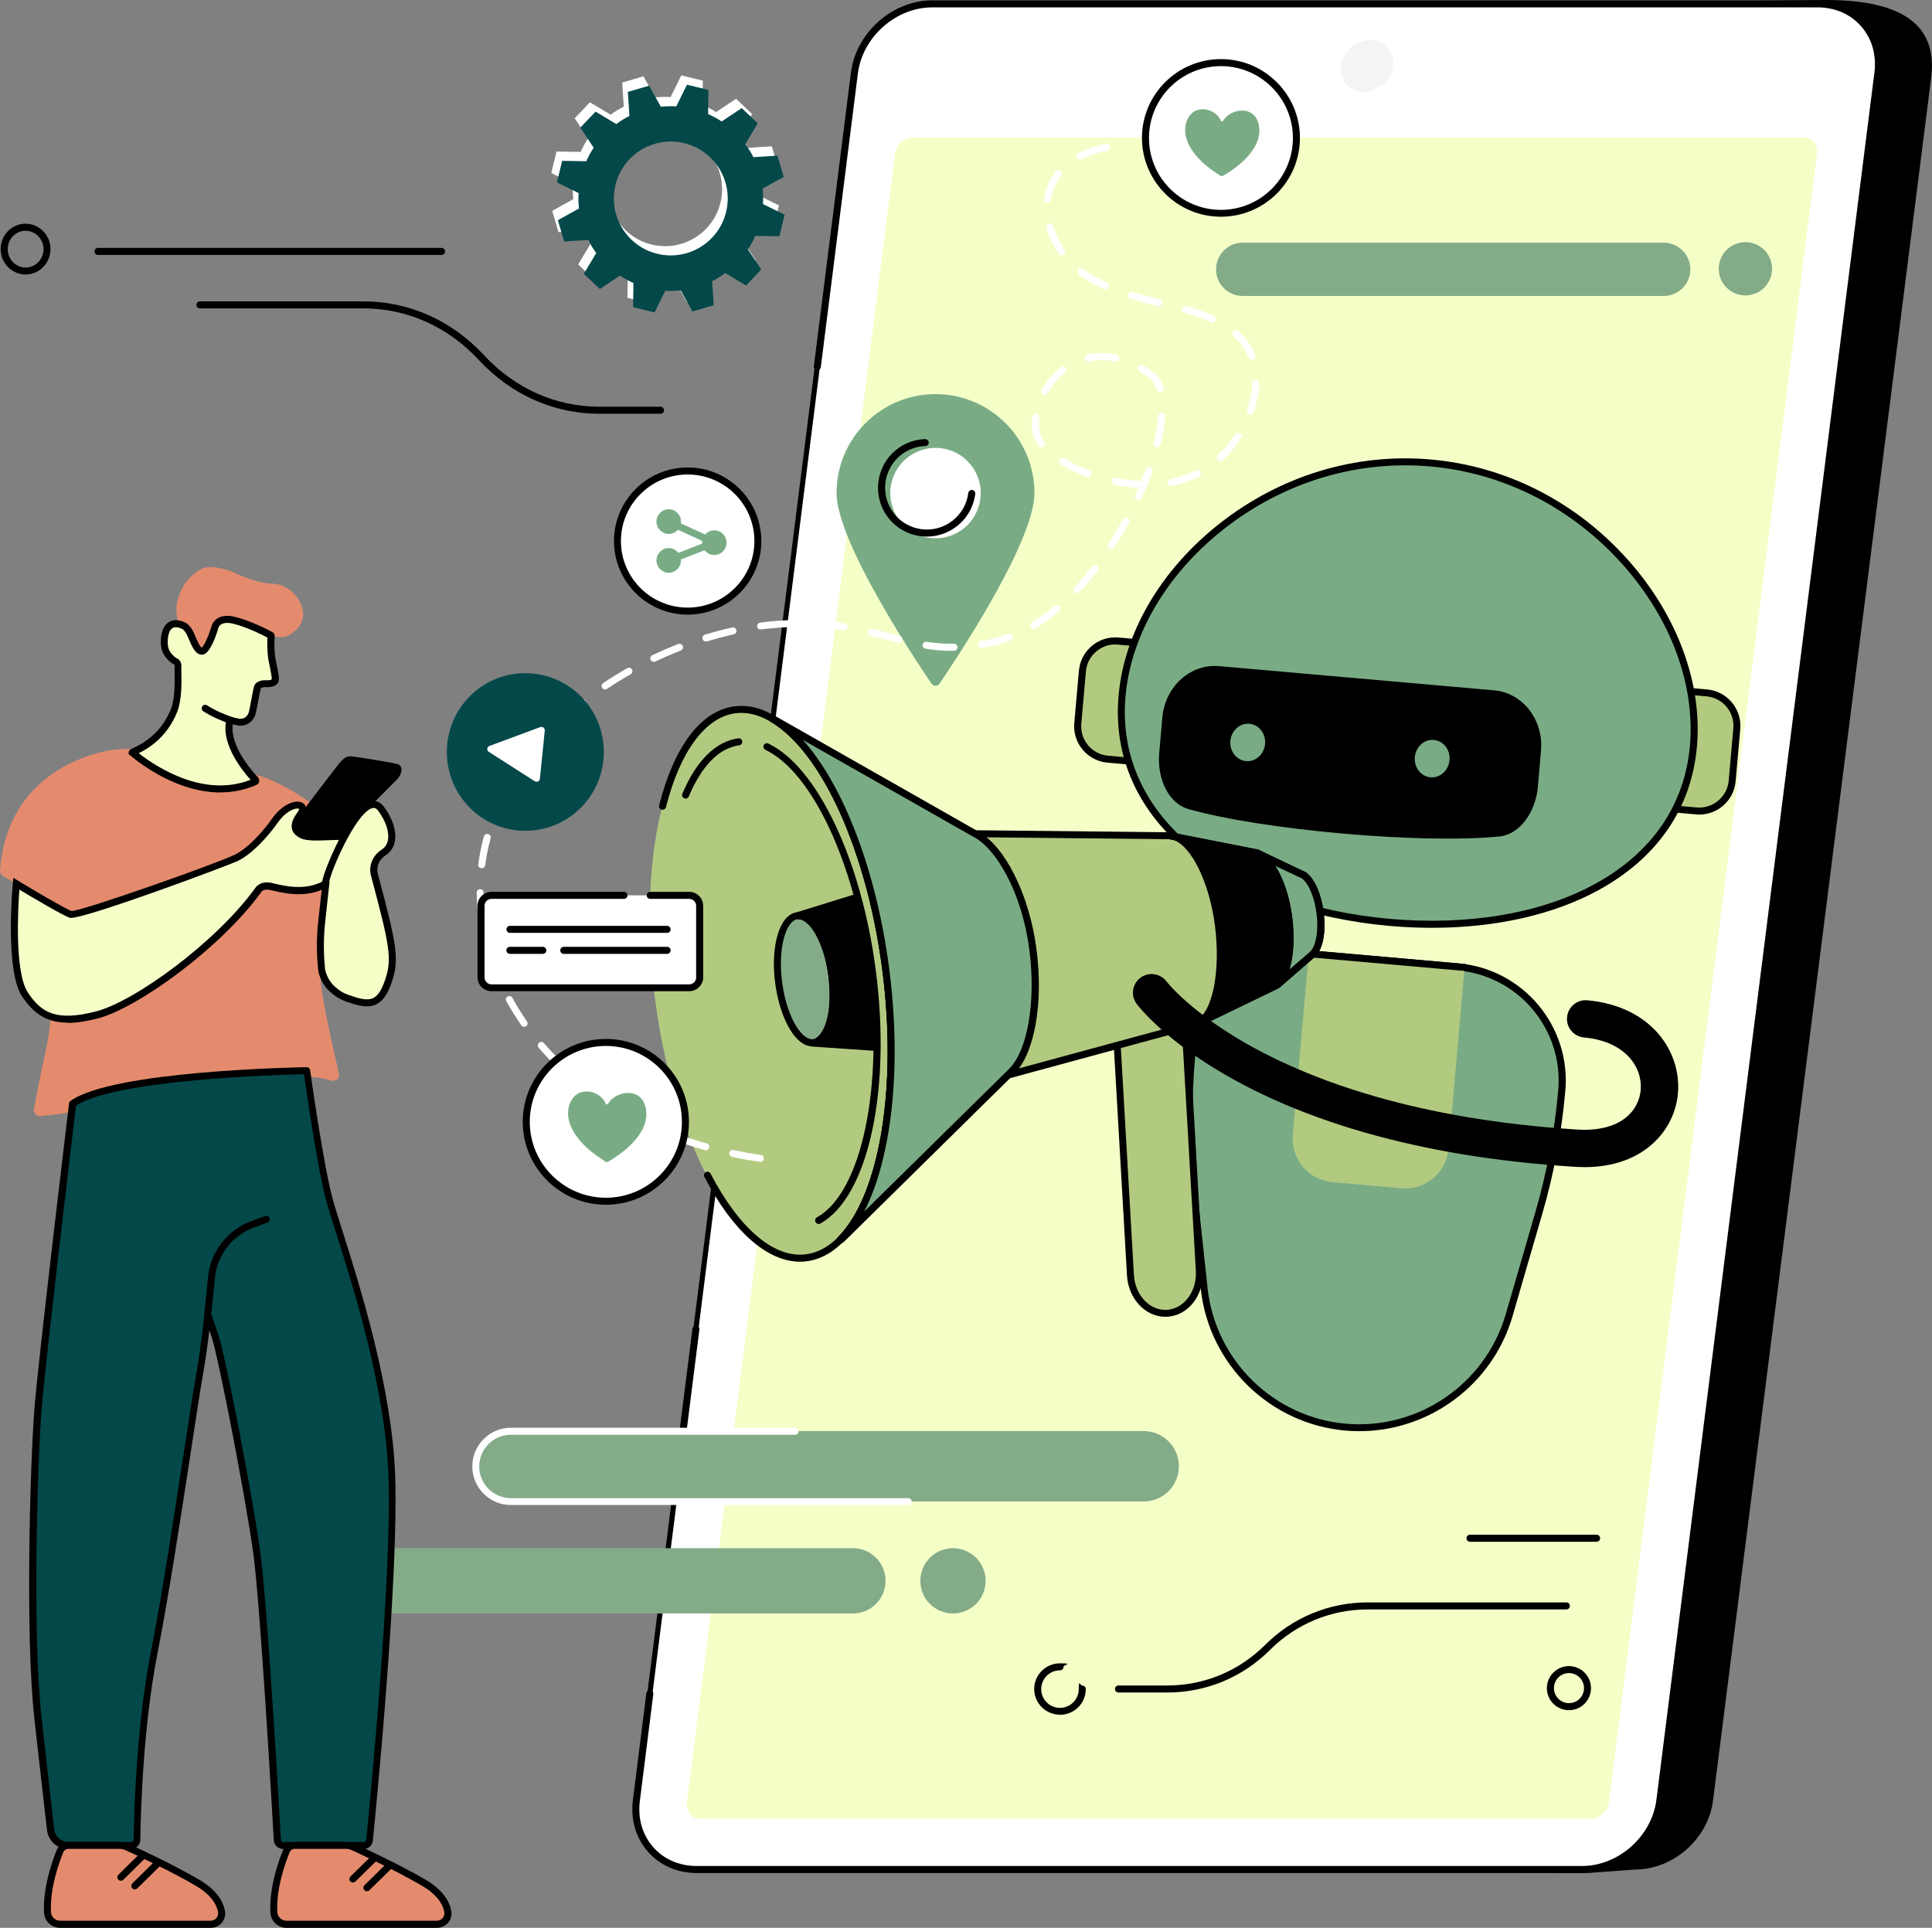 <?xml version="1.0" encoding="UTF-8"?>
<svg id="Illustration" xmlns="http://www.w3.org/2000/svg" version="1.1" viewBox="0 0 2255.2 2250.5">
  <rect x="0" y="0" width="2255.2" height="2250.5" fill="#808080" stroke="none"/>
  <defs>
    <style>
      .cls-1 {
        fill: #f4f4f4;
      }

      .cls-1, .cls-2, .cls-3, .cls-4, .cls-5, .cls-6, .cls-7, .cls-8, .cls-9 {
        stroke-width: 0px;
      }

      .cls-2 {
        fill: #84ab88;
      }

      .cls-3 {
        fill: #000;
      }

      .cls-4 {
        fill: #f4ffc8;
      }

      .cls-5 {
        fill: #044849;
      }

      .cls-6 {
        fill: #79ac85;
      }

      .cls-10 {
        stroke: #000;
        stroke-miterlimit: 10;
        stroke-width: 6px;
      }

      .cls-10, .cls-9 {
        fill: #fff;
      }

      .cls-7 {
        fill: #e48b6e;
      }

      .cls-8 {
        fill: #b2ca80;
      }
    </style>
  </defs>
  <g id="Artificial_intelligence_in_social_media" data-name="Artificial intelligence in social media">
    <g>
      <g>
        <path class="cls-3" d="M1908.9,2182.4l-52.9,3.9-980.5-3.9c-44.5,0-76.1-36-70.5-80.4L1059.5,91.8c5.6-44.4,46.3-80.4,90.8-80.4L2131.8,0c112.7,0,128,47.5,122.3,91.8l-254.5,2010.2c-5.6,44.4-46.3,80.4-90.8,80.4Z"/>
        <path class="cls-10" d="M794.9,1689.5L997.3,85.2c5.6-44.5,46.3-80.6,90.8-80.6h1033.4c44.5,0,76.1,36.1,70.5,80.6l-254.5,2016.6c-5.6,44.5-46.3,80.6-90.8,80.6H813.3c-44.5,0-76.1-36.1-70.5-80.6l13.1-103.6,39-308.7Z"/>
        <path class="cls-4" d="M801.7,2104.6l243-1925.5c1.3-10.3,10.7-18.6,21-18.6h1039c10.3,0,17.6,8.3,16.3,18.6l-243,1925.5c-1.3,10.3-10.7,18.6-21,18.6H818c-10.3,0-17.6-8.3-16.3-18.6Z"/>
        <path class="cls-1" d="M1591.9,107.1c-16.7,0-28.5-13.5-26.4-30.2,2.1-16.7,17.3-30.2,34-30.2s28.5,13.5,26.4,30.2c-2.1,16.7-17.3,30.2-34,30.2Z"/>
        <path class="cls-3" d="M792.9,1709.1c-.2,0-.3,0-.5,0-2.2-.3-3.8-2.3-3.5-4.6l19.4-153.6c.3-2.2,2.3-3.8,4.6-3.5,2.2.3,3.8,2.3,3.5,4.6l-19.4,153.6c-.3,2.1-2,3.6-4,3.6Z"/>
        <path class="cls-3" d="M1846.7,2186.5H813.3c-22.6,0-42.8-8.8-56.9-24.8-14.2-16.1-20.5-37.6-17.6-60.5l15.7-124.7c.3-2.2,2.3-3.8,4.6-3.5,2.2.3,3.8,2.3,3.5,4.6l-15.7,124.7c-2.6,20.5,3,39.7,15.6,54,12.5,14.2,30.5,22,50.8,22h1033.4c42.5,0,81.4-34.6,86.8-77.1l254.5-2016.6c2.6-20.5-3-39.7-15.6-54-12.5-14.2-30.5-22-50.8-22h-1033.4c-42.5,0-81.4,34.6-86.8,77.1l-43.3,343c-.3,2.2-2.4,3.8-4.6,3.5-2.2-.3-3.8-2.3-3.5-4.6l43.3-343c5.9-46.4,48.4-84.2,94.9-84.2h1033.4c22.6,0,42.8,8.8,56.9,24.8,14.2,16.1,20.5,37.6,17.6,60.5l-254.5,2016.6c-5.9,46.4-48.4,84.2-94.9,84.2Z"/>
      </g>
      <g>
        <path class="cls-2" d="M1942,345.5h-491.4c-17.2,0-31.1-13.9-31.1-31.1s13.9-31.1,31.1-31.1h491.4c17.2,0,31.1,13.9,31.1,31.1s-13.9,31.1-31.1,31.1Z"/>
        <circle class="cls-2" cx="2037.4" cy="314.4" r="31.1" transform="translate(-17.7 476.5) rotate(-13.3)"/>
      </g>
      <g>
        <g>
          <g>
            <path class="cls-8" d="M1293.2,886.2l32.3,2.8,12.1-137.8-32.3-2.8c-21.2-1.9-40,13.8-41.8,35.1l-5.4,61c-1.9,21.2,13.8,40,35.1,41.8Z"/>
            <path class="cls-3" d="M1325.5,893.1c-.1,0-.2,0-.4,0l-32.3-2.8c-11.4-1-21.6-6.4-29-15.1-7.3-8.7-10.8-19.8-9.8-31.2l5.4-61c1-11.4,6.4-21.6,15.1-29,8.7-7.3,19.8-10.8,31.2-9.8l32.3,2.8c1.1,0,2.1.6,2.8,1.4s1,1.9.9,3l-12.1,137.8c0,1.1-.6,2.1-1.4,2.8-.7.6-1.7,1-2.6,1ZM1301.9,752.3c-8.1,0-15.8,2.8-22.1,8.1-7.1,5.9-11.4,14.2-12.2,23.4l-5.4,61c-.8,9.2,2,18.1,7.9,25.2,5.9,7.1,14.2,11.4,23.4,12.2l28.2,2.5,11.4-129.7-28.2-2.5c-1,0-2.1-.1-3.1-.1Z"/>
          </g>
          <g>
            <path class="cls-8" d="M1980.2,946.6l-32.3-2.8,12.1-137.8,32.3,2.8c21.2,1.9,36.9,20.6,35.1,41.8l-5.4,61c-1.9,21.2-20.6,36.9-41.8,35.1Z"/>
            <path class="cls-3" d="M1983.6,950.9c-1.2,0-2.5,0-3.8-.2l-32.3-2.8c-1.1,0-2.1-.6-2.8-1.4s-1-1.9-.9-3l12.1-137.8c.2-2.2,2.2-3.9,4.4-3.7l32.3,2.8c23.4,2.1,40.8,22.8,38.8,46.2l-5.4,61c-2,22.2-20.6,38.9-42.5,38.9ZM1980.5,942.6c18.9,1.7,35.7-12.4,37.4-31.3l5.4-61c1.7-19-12.4-35.7-31.3-37.4l-28.2-2.5-11.4,129.7,28.2,2.5Z"/>
          </g>
        </g>
        <g>
          <path class="cls-6" d="M1976.7,871.1c13-148.1-122.8-314.5-307-330.7-184.2-16.2-346.9,123.9-360,272-13,148.1,128.6,248.2,312.8,264.4,184.2,16.2,341.1-57.6,354.1-205.7Z"/>
          <path class="cls-3" d="M1671.6,1083.1c-16.2,0-32.7-.7-49.4-2.2-92.9-8.2-175.5-37.9-232.5-83.6-61.3-49.1-90.3-113.2-84-185.2,6.5-73.7,49.3-146.8,117.4-200.5,71.4-56.3,159.1-83,247.1-75.2,87.9,7.7,169.7,49.4,230.1,117.2,57.7,64.7,87,144.2,80.5,217.9-6.3,72-46.1,130-115,167.7-52.6,28.8-120.3,43.9-194.2,43.9ZM1640.3,543.2c-75.9,0-150.3,26-212.2,74.8-66.3,52.3-108,123.3-114.3,194.8-6.1,69.2,21.9,130.8,80.9,178.1,55.8,44.7,136.8,73.8,228.2,81.8,91.3,8,176.2-6.4,238.9-40.8,66.4-36.3,104.7-92.1,110.8-161.2,6.3-71.5-22.3-148.7-78.5-211.7-59.1-66.3-138.9-107-224.7-114.5-9.7-.9-19.4-1.3-29.1-1.3Z"/>
        </g>
        <g>
          <path class="cls-6" d="M1535.1,1114l167.1,14.7c73.2,6.4,127.4,71,120.9,144.2-4.3,48.4-13.2,96.2-26.8,142.9l-34.7,119.5c-24.3,83.5-104.2,138.3-190.9,130.6-86.7-7.6-155.8-75.5-165.1-161.9l-13.3-123.8c-5.2-48.3-5.7-97-1.4-145.3,6.4-73.2,71-127.4,144.2-120.9Z"/>
          <path class="cls-3" d="M1586.7,1670.7c-5.4,0-10.8-.2-16.3-.7-88.3-7.8-159.3-77.4-168.8-165.6l-13.3-123.8c-5.2-48.4-5.7-97.6-1.4-146.1,3.2-36.5,20.4-69.6,48.5-93.1,28.1-23.5,63.6-34.7,100.1-31.5l167.1,14.7c75.3,6.6,131.2,73.3,124.6,148.7-4.3,48.5-13.3,96.9-26.9,143.6l-34.7,119.5c-23.2,79.9-96.9,134.3-178.8,134.3ZM1523.2,1117.6c-30.2,0-59.2,10.5-82.7,30.2-26.4,22.1-42.6,53.2-45.6,87.6-4.2,48-3.7,96.6,1.4,144.5l13.3,123.8c9.1,84.3,77,150.9,161.4,158.3,84.5,7.4,162.9-46.3,186.6-127.7l34.7-119.5c13.4-46.3,22.4-94.1,26.6-142.1,6.2-70.9-46.3-133.6-117.2-139.8l-167.1-14.7c-3.9-.3-7.7-.5-11.5-.5Z"/>
        </g>
        <path class="cls-8" d="M1555.4,1380l80.4,7.1c28,2.5,52.7-18.2,55.2-46.3l18.6-211.5-181.9-16-18.6,211.5c-2.5,28,18.2,52.7,46.3,55.2Z"/>
        <path class="cls-3" d="M1709.6,1133.4c-.1,0-.2,0-.4,0l-181.9-16c-2.2-.2-3.9-2.2-3.7-4.4.2-2.2,2.2-3.9,4.4-3.7l181.9,16c2.2.2,3.9,2.2,3.7,4.4-.2,2.1-2,3.7-4.1,3.7Z"/>
        <path class="cls-3" d="M1423,777.6l321.1,28.3c33.4,2.9,57.8,34.5,54.7,70.4l-3.7,42.5c-2.4,27.4-19.6,55.2-45.3,57.7-90.5,8.9-274.7-7.3-362.2-31.9-24.8-7-36.9-37.3-34.5-64.7l3.7-42.5c3.2-35.9,32.8-62.7,66.1-59.8Z"/>
        <g>
          <path class="cls-6" d="M1651.5,883.8c-1.1,12,7.1,22.6,18.3,23.6,11.2,1,21.1-8,22.2-20,1.1-12-7.1-22.6-18.3-23.6-11.2-1-21.1,8-22.2,20Z"/>
          <path class="cls-6" d="M1436.2,864.9c-1.1,12,7.1,22.6,18.3,23.6,11.2,1,21.1-8,22.2-20,1.1-12-7.1-22.6-18.3-23.6-11.2-1-21.1,8-22.2,20Z"/>
        </g>
        <g>
          <g>
            <path class="cls-8" d="M1362.3,1533.1c22.3-1.3,39.3-23.5,37.7-49.6l-18.6-323.2-80.5,4.5,18.6,323.7c1.5,25.9,20.6,45.7,42.7,44.5Z"/>
            <path class="cls-3" d="M1360.3,1537.2c-23.4,0-43.3-21.2-44.8-48.4l-18.6-323.7c0-1.1.3-2.1,1-3,.7-.8,1.7-1.3,2.8-1.4l80.5-4.5c2.2-.1,4.2,1.6,4.3,3.8l18.6,323.2c.9,14.9-3.9,29.4-13.1,39.7-7.6,8.6-17.7,13.6-28.5,14.2-.7,0-1.5,0-2.2,0ZM1362.3,1533.1h0,0ZM1305.2,1168.7l18.4,319.7c1.4,23.5,18.5,41.8,38.4,40.7,8.5-.5,16.6-4.6,22.8-11.5,7.8-8.7,11.8-21.1,11.1-33.8l-18.4-319.1-72.3,4.1Z"/>
          </g>
          <path class="cls-8" d="M1137.8,973.2l227.4,2.4,102,20.1,51.8,24.8.4.2c9.5,3.9,18.3,22.1,21.3,44.7,2.9,22.4-1,42.1-9,48.6h.3s-41.3,35.8-41.3,35.8l-92.8,44.9-221.5,60.2-194.1,191.2-1.5,1.1c48.5-48.8,71.6-174.7,52.9-317-18.7-142.1-73.4-257.3-132.7-291.6h0c0,0,233.8,132.8,233.8,132.8l3,1.7Z"/>
          <ellipse class="cls-8" cx="899.6" cy="1148.5" rx="135.4" ry="322.5" transform="translate(-141.1 126.1) rotate(-7.4)"/>
          <path class="cls-3" d="M933.9,1472.9c-38.3,0-78.6-35.5-111.7-99.1-1-2-.3-4.5,1.7-5.5,2-1,4.5-.3,5.5,1.7,33.9,64.9,74.6,99.2,111.6,94.2,71.8-9.7,111.5-159.3,88.7-333.4-16.8-128.2-63.7-238.5-119.5-281.1-17.7-13.5-35.3-19.3-52.1-17-34.8,4.7-64.3,44.6-80.7,109.5-.6,2.2-2.8,3.5-5,3-2.2-.6-3.5-2.8-3-5,17.6-69.2,48.7-110.3,87.6-115.6,19.1-2.6,38.7,3.7,58.2,18.6,57.4,43.9,105.5,156.3,122.6,286.5,11.3,85.9,7.9,168.7-9.7,233.1-17.9,65.5-48.4,104.4-86,109.5-2.7.4-5.5.6-8.2.6Z"/>
          <path class="cls-3" d="M800.3,932.2c-.5,0-1.1-.1-1.6-.3-2.1-.9-3.1-3.3-2.2-5.3,16.3-38.7,38.9-61.1,65.3-64.7,2.3-.3,4.3,1.3,4.6,3.5.3,2.2-1.3,4.3-3.5,4.6-23.5,3.2-43.8,23.9-58.9,59.8-.7,1.6-2.2,2.5-3.8,2.5Z"/>
          <path class="cls-3" d="M955.6,1428.8c-1.4,0-2.8-.8-3.6-2.1-1.1-2-.4-4.5,1.6-5.6,52.3-29.1,78.3-153,60.5-288.2-16.5-125.7-66.2-231.6-120.7-257.6-2-1-2.9-3.4-1.9-5.4,1-2,3.4-2.9,5.4-1.9,56.9,27.1,108.5,135.6,125.3,263.9,18.5,140.7-8.7,265.3-64.6,296.4-.6.3-1.3.5-2,.5Z"/>
          <g>
            <path class="cls-2" d="M909,1147.4c5.4,40.9,23.6,72.2,40.8,69.8,17.2-2.3,26.7-37.4,21.3-78.3-5.4-40.9-23.6-72.2-40.8-69.8-17.2,2.3-26.7,37.4-21.3,78.3Z"/>
            <path class="cls-3" d="M947.9,1221.4c-4.5,0-9-1.7-13.4-5.1-13.9-10.6-25.5-37.5-29.6-68.4-5.8-43.8,5.2-80.2,24.8-82.8,5.3-.7,10.6.9,15.8,4.9,13.9,10.6,25.5,37.5,29.6,68.4,5.8,43.8-5.2,80.2-24.8,82.8-.8.1-1.6.2-2.4.2ZM932.1,1073.1c-.4,0-.8,0-1.3,0-12.8,1.7-23.3,32.4-17.8,73.7,3.7,28.4,14.4,53.8,26.5,63,3.4,2.6,6.7,3.7,9.7,3.3,12.8-1.7,23.3-32.4,17.8-73.7-3.7-28.4-14.4-53.8-26.5-63-3-2.3-5.8-3.4-8.5-3.4Z"/>
          </g>
          <path class="cls-3" d="M980.9,1451.3c-1.1,0-2.3-.5-3.1-1.4-1.4-1.6-1.3-4,.2-5.5,49.1-49.5,69.9-175.5,51.8-313.6-18.1-137.9-70.7-253.9-130.7-288.6-.9-.5-1.6-1.5-1.9-2.5-.3-1.1-.1-2.2.5-3.1,1.1-1.9,3.6-2.6,5.6-1.5l235.8,134.1,226.4,2.4c.2,0,.5,0,.7,0l102,20.1c.3,0,.7.2,1,.3l51.8,24.8c0,0,.2,0,.2.1h.2c11,4.8,20.4,24,23.6,48,3,22.5-.7,42.6-9.2,51.1-.2.4-.5.8-.9,1.1l-41.3,35.9c-.3.2-.6.4-.9.6l-92.8,44.9c-.2.1-.5.2-.7.3l-220.5,59.9-193.3,190.4c-.1.1-.3.3-.4.4l-1.5,1.1c-.7.5-1.6.8-2.4.8ZM937.2,863.8c47.2,52.7,85.7,152.1,100.6,265.9,15.1,114.6,3.4,221.4-29,284.6l164.8-162.3c.5-.5,1.1-.8,1.8-1l221.2-60.1,92-44.5,39.8-34.5c.2-.4.5-.7.9-1,5.9-4.8,10.5-22.2,7.5-44.9-3-23.2-12-38.7-18.8-41.5-.2,0-.3-.1-.5-.2h-.3c0-.1-51.2-24.7-51.2-24.7l-101.1-19.9-227.1-2.4c-.7,0-1.4-.2-2-.5l-198.6-112.9Z"/>
          <g>
            <path class="cls-6" d="M1137.1,972.8l-236-134.2h0c59.3,34.4,114,149.6,132.7,291.7,18.7,142.3-4.5,268.2-52.9,317l1.5-1.1,193.8-190.9,4.5-4.4c22.4-22.3,33.4-79.3,24.8-143.7-8.8-66-38.2-117.5-65.4-132.8l-2.9-1.6Z"/>
            <path class="cls-3" d="M980.9,1451.3c-1.1,0-2.3-.5-3.1-1.4-1.4-1.6-1.3-4,.2-5.5,49.1-49.5,69.9-175.5,51.8-313.6-18.1-137.9-70.7-253.9-130.7-288.6-.9-.5-1.6-1.5-1.9-2.5-.3-1.1-.1-2.2.5-3.1,1.1-1.9,3.6-2.6,5.6-1.5l236,134.2,2.9,1.6c31.4,17.7,59.1,73.5,67.5,135.9,8.6,64-1.9,123.1-26,147.1l-4.5,4.4-193.7,190.9c-.1.1-.3.3-.4.4l-1.5,1.1c-.7.5-1.6.8-2.4.8ZM937.2,863.8c47.2,52.7,85.7,152.1,100.6,265.9,15.1,114.6,3.4,221.4-29,284.6l169-166.4c22-21.9,31.7-79.6,23.6-140.2-8.9-66.9-38.6-115.9-63.3-129.8l-2.9-1.6s0,0,0,0l-197.9-112.5Z"/>
          </g>
          <path class="cls-3" d="M1493,1152c-1.1,0-2.3-.5-3.1-1.4-1.5-1.7-1.3-4.3.4-5.8l37.9-33c.2-.4.5-.7.9-1,5.9-4.8,10.5-22.2,7.5-44.9-3-23.2-12-38.7-18.8-41.5-.2,0-.3-.1-.5-.2h-.3c0-.1-51.7-24.9-51.7-24.9-2-1-2.9-3.4-1.9-5.4,1-2,3.4-2.9,5.4-1.9l51.8,24.8c0,0,.2,0,.2.1h.2c11,4.8,20.4,24,23.6,48,3,22.5-.7,42.6-9.2,51.1-.2.4-.5.8-.9,1.1l-39.1,34c-.8.7-1.7,1-2.7,1Z"/>
          <g>
            <path class="cls-6" d="M1490.3,1149.9c13.1-10.5,18.7-43.3,13.9-79.8-5.1-38.7-22.2-70.5-38.5-74.7l53.4,25.1.4.2c9.5,3.9,18.3,22.1,21.3,44.7,2.9,22.4-1,42.1-9,48.6h.3s-41.9,35.9-41.9,35.9Z"/>
            <path class="cls-3" d="M1490.3,1154c-1.2,0-2.3-.5-3.1-1.5-1.4-1.7-1.2-4.3.5-5.7l.9-.8c11.2-10.2,16.1-41.6,11.6-75.5-4.5-34.5-18.1-60.3-30.1-68.7l-6-2.8c-1.9-.9-2.8-3.1-2.1-5.1.7-2,2.8-3.1,4.9-2.6,2.4.6,4.8,1.7,7.2,3.3l46.9,22c0,0,.2,0,.3.1h.2c11,4.8,20.4,24,23.6,48,3,22.5-.7,42.6-9.2,51.1-.2.4-.5.8-.9,1.1l-41,35.1c-.3.3-.7.6-1,.9-.8.6-1.7.9-2.6.9ZM1488.5,1010.6c9.3,14.5,16.7,35.7,19.7,58.9,3.2,24,1.9,46.1-2.9,62.1l23-19.7c.2-.4.5-.7.9-1,5.9-4.8,10.5-22.2,7.5-44.9-3-23.2-12-38.7-18.8-41.5-.2,0-.3-.1-.5-.2h-.2c0-.1-28.7-13.6-28.7-13.6Z"/>
          </g>
          <g>
            <path class="cls-3" d="M1401.4,1193.1l-4,1.8c22-9.4,32.1-59.4,24.8-115.6-7.5-57.2-32.7-102.1-56.8-103.7l3.4.7,96.7,19.1c16.4,3.9,33.7,35.8,38.8,74.8,4.9,37.6-1.6,71.3-15.4,80.8l-87.3,42.3Z"/>
            <path class="cls-3" d="M1398.9,1198.6l-3.2-7.5h.3c19.4-8.8,29.1-57.5,22.1-111.3-6.6-49.9-27.5-92.2-48.2-99.2l-5.3-1,1.1-8.1c2,.1,4.1.5,6.1,1.2l94.5,18.6c18.7,4.4,36.7,38.1,42,78.2,5.2,39.3-1.9,74.2-17.2,84.7l-.5.3-87.5,42.3-3.7,1.6c-.1,0-.2,0-.3.1ZM1389.2,984.4c17.2,18,31.5,52.9,37,94.3,5.6,43,1.2,81.3-10.6,103l71.1-34.4c12.3-8.8,18.1-41.7,13.5-76.7-5.3-40.1-22.6-68.2-35.7-71.3l-75.3-14.8Z"/>
          </g>
          <g>
            <path class="cls-3" d="M930.3,1069.2c17.2-2.3,36.2,28.8,40.8,69.8,7.8,68.7-17.8,77.8-21,78.6,0,0,0,0,0,0l72.5,5c.3-28.6-1.5-58.9-5.6-90.1-3.9-29.9-9.7-58.5-16.9-85l-69.8,21.6Z"/>
            <path class="cls-3" d="M1026.6,1227.1l-80.3-5.5-.7-7,3.4-.9c1-.3,25.5-7.7,18-74.2-3.2-27.8-13.6-53-26-62.7-3.6-2.8-7-4-10.2-3.6l-1.8-7.9,73.8-22.9,1.1,4.1c7.4,27.3,13.1,56.1,17,85.6,4,30.7,5.9,61.3,5.7,90.7v4.3ZM962.2,1214.5l56.3,3.9c0-27.7-1.8-56.4-5.6-85.2-3.6-27.6-8.9-54.7-15.7-80.4l-52.9,16.4c.6.4,1.2.8,1.7,1.3,14.2,11.1,25.6,37.9,29.1,68.2,5.2,46-4.2,66.7-13,75.9Z"/>
          </g>
        </g>
        <path class="cls-3" d="M1849.4,1362.4c-3.6,0-7.2-.1-11-.3-383-23.7-506.5-183.4-511.6-190.2-7.2-9.6-5.2-23.3,4.4-30.5,9.6-7.2,23.3-5.2,30.5,4.4.2.3,29.3,37.8,102.4,77.6,67.8,37,188.2,83.5,377,95.2,51.9,3.2,72.3-23.1,74.1-46.5,2-26.3-17.9-56.6-66.3-61-12-1.1-20.8-11.7-19.7-23.7,1.1-12,11.7-20.8,23.7-19.7,74.4,6.8,109.5,59.4,105.8,107.8-3.3,42.9-38.9,87-109.3,87Z"/>
      </g>
      <g>
        <g>
          <g>
            <ellipse class="cls-9" cx="802.7" cy="631.6" rx="81.9" ry="81.8"/>
            <path class="cls-3" d="M802.7,717.5c-47.4,0-86-38.5-86-85.9s38.6-85.9,86-85.9,86,38.5,86,85.9-38.6,85.9-86,85.9ZM802.7,553.9c-42.9,0-77.9,34.9-77.9,77.7s34.9,77.7,77.9,77.7,77.9-34.9,77.9-77.7-34.9-77.7-77.9-77.7Z"/>
          </g>
          <path class="cls-6" d="M780.6,639.8c4.6,0,8.6,2.2,11.3,5.6l27.7-10.8c0-.4-.1-.7-.1-1.1,0-.7.1-1.4.2-2l-28.4-13.1c-2.6,3-6.4,4.9-10.7,4.9-7.9,0-14.3-6.4-14.3-14.4,0-7.9,6.4-14.4,14.3-14.4,7.9,0,14.3,6.4,14.3,14.4,0,.7-.1,1.4-.2,2l28.4,13.1c2.6-3,6.4-4.9,10.7-4.9,7.9,0,14.3,6.4,14.3,14.4,0,7.9-6.4,14.4-14.3,14.4-4.6,0-8.6-2.2-11.3-5.6l-27.7,10.8c0,.4.1.7.1,1.1,0,7.9-6.4,14.4-14.3,14.4-7.9,0-14.3-6.4-14.3-14.4,0-7.9,6.4-14.4,14.3-14.4Z"/>
        </g>
        <g>
          <path class="cls-6" d="M976.5,575.6c0,56.1,89.5,191.1,110.9,222.6,2.2,3.2,7,3.2,9.2,0,15.4-22.6,65.6-98.2,92.9-159.9,10.8-24.5,18-46.8,18-62.7,0-63.8-51.7-115.5-115.5-115.5s-115.5,51.7-115.5,115.5Z"/>
          <circle class="cls-9" cx="1092" cy="575.6" r="52.8"/>
          <path class="cls-3" d="M1081.8,626.4c-2.4,0-4.8-.2-7.2-.5-15.1-1.9-28.5-9.6-37.8-21.6-19.2-24.8-14.7-60.6,10.1-79.8,9.5-7.4,20.9-11.5,33-11.9,2.2,0,4.1,1.7,4.2,3.9,0,2.3-1.7,4.1-3.9,4.2-10.3.3-20.1,3.9-28.2,10.2-21.2,16.5-25.1,47.1-8.6,68.4,8,10.3,19.5,16.8,32.4,18.5,12.9,1.6,25.7-1.9,36-9.9,10.3-8,16.8-19.5,18.5-32.4.3-2.2,2.3-3.8,4.6-3.5,2.2.3,3.8,2.3,3.5,4.6-1.9,15.1-9.6,28.5-21.6,37.8-10.1,7.8-22.2,12-34.8,12Z"/>
        </g>
        <g>
          <g>
            <ellipse class="cls-9" cx="1425.2" cy="161" rx="88.1" ry="87.9"/>
            <path class="cls-3" d="M1425.2,253c-50.8,0-92.2-41.3-92.2-92s41.3-92,92.2-92,92.2,41.3,92.2,92-41.3,92-92.2,92ZM1425.2,77.2c-46.3,0-84,37.6-84,83.9s37.7,83.9,84,83.9,84-37.6,84-83.9-37.7-83.9-84-83.9Z"/>
          </g>
          <path class="cls-6" d="M1424.7,205.2c.9.5,2,.6,2.9,0,7.8-4.3,43.8-26,42.4-54.3-1.5-29.9-34-24.8-42.1-10-.3.6-.9.9-1.5.9-.6,0-1.2-.4-1.4-1-3.9-9.5-16.7-16.3-28.7-11.8-14.3,5.4-28.8,40.8,28.5,76.3Z"/>
        </g>
        <path class="cls-9" d="M887.6,1356.3c-.2,0-.4,0-.6,0-10.9-1.6-21.8-3.5-32.4-5.8-2.2-.5-3.6-2.6-3.2-4.8.5-2.2,2.6-3.6,4.8-3.1,10.4,2.2,21.2,4.1,31.9,5.7,2.2.3,3.8,2.4,3.5,4.6-.3,2-2,3.5-4,3.5ZM823.8,1342.8c-.4,0-.7,0-1.1-.2-10.6-3-21.2-6.4-31.4-10.1-2.1-.8-3.2-3.1-2.4-5.2.8-2.1,3.1-3.2,5.2-2.4,10,3.6,20.4,7,30.8,9.9,2.2.6,3.4,2.9,2.8,5-.5,1.8-2.1,3-3.9,3ZM762.4,1320.5c-.6,0-1.1-.1-1.7-.4-10.1-4.5-20-9.5-29.5-14.7-2-1.1-2.7-3.6-1.6-5.5,1.1-2,3.6-2.7,5.5-1.6,9.3,5.1,19.1,10,28.9,14.4,2.1.9,3,3.3,2,5.4-.7,1.5-2.2,2.4-3.7,2.4ZM705.3,1289c-.8,0-1.6-.2-2.3-.7-9.2-6.1-18.2-12.7-26.7-19.4-1.8-1.4-2.1-4-.6-5.7,1.4-1.8,4-2.1,5.7-.6,8.3,6.6,17.1,13,26.1,19,1.9,1.2,2.4,3.8,1.1,5.7-.8,1.2-2.1,1.8-3.4,1.8ZM654.3,1248.2c-1,0-2-.4-2.8-1.1-8-7.7-15.6-15.7-22.7-24-1.5-1.7-1.3-4.3.4-5.8,1.7-1.5,4.3-1.3,5.8.4,6.9,8.1,14.4,15.9,22.2,23.4,1.6,1.6,1.7,4.1.1,5.8-.8.8-1.9,1.3-2.9,1.3ZM611.9,1198.7c-1.3,0-2.6-.6-3.4-1.8-6.3-9.1-12.2-18.6-17.5-28.1-1.1-2-.4-4.5,1.6-5.5,2-1.1,4.5-.4,5.5,1.6,5.1,9.3,10.8,18.5,17,27.4,1.3,1.9.8,4.4-1,5.7-.7.5-1.5.7-2.3.7ZM580.5,1141.5c-1.6,0-3.1-1-3.8-2.5-4.2-10.3-7.8-20.8-10.8-31.3-.6-2.2.7-4.4,2.8-5,2.2-.6,4.4.7,5,2.8,2.8,10.2,6.4,20.4,10.5,30.4.9,2.1-.1,4.5-2.2,5.3-.5.2-1,.3-1.6.3ZM563.1,1078.7c-2,0-3.7-1.5-4-3.5-1.6-11-2.5-22.1-2.7-33.1,0-2.3,1.8-4.1,4-4.1,0,0,0,0,0,0,2.2,0,4,1.8,4.1,4,.2,10.6,1,21.4,2.6,32,.3,2.2-1.2,4.3-3.4,4.6-.2,0-.4,0-.6,0ZM562.3,1013.6c-.2,0-.3,0-.5,0-2.2-.3-3.8-2.3-3.5-4.6,1.4-10.9,3.6-21.8,6.5-32.5.6-2.2,2.9-3.5,5-2.9,2.2.6,3.5,2.8,2.9,5-2.8,10.4-5,20.9-6.3,31.4-.3,2.1-2,3.6-4,3.6ZM579.4,950.8c-.5,0-1.1-.1-1.6-.3-2.1-.9-3.1-3.3-2.2-5.4,4.2-10,9.2-20,14.8-29.7,1.1-2,3.6-2.6,5.6-1.5,2,1.1,2.6,3.6,1.5,5.6-5.4,9.4-10.2,19.1-14.3,28.8-.7,1.6-2.2,2.5-3.8,2.5ZM611.8,894.2c-.8,0-1.7-.3-2.4-.8-1.8-1.3-2.2-3.9-.9-5.7,6.4-8.7,13.4-17.4,20.8-25.7,1.5-1.7,4.1-1.8,5.8-.3,1.7,1.5,1.8,4.1.3,5.8-7.3,8.1-14.1,16.5-20.3,25.1-.8,1.1-2,1.7-3.3,1.7ZM655.2,845.5c-1.1,0-2.2-.4-3-1.3-1.5-1.6-1.5-4.2.2-5.8,7.9-7.4,16.3-14.6,25-21.5,1.8-1.4,4.3-1.1,5.7.7,1.4,1.8,1.1,4.3-.7,5.7-8.5,6.7-16.8,13.8-24.5,21.1-.8.7-1.8,1.1-2.8,1.1ZM706.4,804.9c-1.3,0-2.6-.6-3.4-1.8-1.3-1.9-.8-4.4,1.1-5.7,9-6.1,18.5-11.9,28-17.4,2-1.1,4.5-.4,5.6,1.5,1.1,2,.4,4.5-1.5,5.6-9.4,5.3-18.7,11.1-27.5,17-.7.5-1.5.7-2.3.7ZM763.2,772.6c-1.5,0-3-.9-3.7-2.3-1-2-.1-4.5,1.9-5.4,9.9-4.7,20.1-9.1,30.3-13.1,2.1-.8,4.5.2,5.3,2.3.8,2.1-.2,4.5-2.3,5.3-10,3.9-20,8.2-29.7,12.9-.6.3-1.2.4-1.8.4ZM1110.2,759.7c-1.2,0-2.4,0-3.6,0-8.6-.2-17.1-1-26.2-2.4-2.2-.4-3.7-2.4-3.4-4.7.3-2.2,2.4-3.7,4.7-3.4,8.7,1.4,16.9,2.1,25.1,2.3,2.2,0,4.4,0,6.7,0,2.3,0,4.1,1.7,4.2,4,0,2.3-1.7,4.1-4,4.2-1.2,0-2.3,0-3.4,0ZM1146,756.4c-1.9,0-3.7-1.4-4-3.4-.4-2.2,1.1-4.3,3.3-4.7,5.3-.9,10.5-2,15.5-3.3,5.1-1.3,10.2-2.9,15.3-4.8,2.1-.8,4.5.3,5.3,2.4.8,2.1-.3,4.5-2.4,5.3-5.4,2-10.8,3.7-16.2,5-5.2,1.3-10.6,2.4-16.1,3.4-.2,0-.5,0-.7,0ZM1049.1,750.3c-.3,0-.7,0-1-.1-3.3-.9-6.7-1.7-10-2.6-6.9-1.8-14.1-3.7-21.5-5.5-2.2-.5-3.5-2.7-3-4.9.5-2.2,2.7-3.5,4.9-3,7.5,1.8,14.7,3.7,21.7,5.5,3.4.9,6.7,1.8,10,2.6,2.2.6,3.5,2.8,2.9,5-.5,1.8-2.1,3.1-4,3.1ZM824,748.9c-1.7,0-3.4-1.1-3.9-2.9-.7-2.2.6-4.4,2.7-5.1,10.6-3.2,21.3-6.1,31.9-8.4,2.2-.5,4.4.9,4.9,3.1.5,2.2-.9,4.4-3.1,4.9-10.4,2.3-20.9,5.1-31.3,8.3-.4.1-.8.2-1.2.2ZM985.5,735.8c-.2,0-.4,0-.6,0-10.7-1.6-21.2-2.7-32.1-3.3-2.3-.1-4-2.1-3.9-4.3.1-2.3,1.9-4,4.3-3.9,11.2.6,21.9,1.7,32.9,3.4,2.2.3,3.8,2.4,3.4,4.7-.3,2-2.1,3.5-4,3.5ZM887.8,734.9c-2,0-3.8-1.5-4-3.5-.3-2.2,1.3-4.3,3.5-4.6,11.1-1.5,22.2-2.4,33-2.8,2.2,0,4.1,1.7,4.2,3.9,0,2.3-1.7,4.1-3.9,4.2-10.5.4-21.3,1.3-32.2,2.7-.2,0-.4,0-.5,0ZM1206.9,733.8c-1.4,0-2.7-.7-3.5-2-1.2-1.9-.6-4.4,1.4-5.6,8.7-5.3,17.5-11.6,26-18.7,1.7-1.4,4.3-1.2,5.8.5,1.4,1.7,1.2,4.3-.5,5.8-8.8,7.4-17.9,13.9-27,19.4-.7.4-1.4.6-2.1.6ZM1257.2,692.4c-1,0-2-.4-2.8-1.1-1.6-1.6-1.7-4.1-.2-5.8,7.2-7.6,14.2-15.8,21-24.5,1.4-1.8,4-2.1,5.7-.7,1.8,1.4,2.1,4,.7,5.7-6.9,8.9-14.2,17.4-21.5,25.1-.8.8-1.9,1.3-3,1.3ZM1297.4,640.9c-.8,0-1.5-.2-2.2-.7-1.9-1.2-2.4-3.8-1.2-5.7,5.8-8.9,11.4-18.3,16.6-27.8,1.1-2,3.6-2.7,5.5-1.6,2,1.1,2.7,3.6,1.6,5.5-5.3,9.7-11,19.2-16.9,28.3-.8,1.2-2.1,1.9-3.4,1.9ZM1328.8,583.6c-.6,0-1.1-.1-1.7-.4-2.1-.9-3-3.3-2-5.4,1.3-2.8,2.5-5.5,3.7-8.3-9.1-.5-18.4-1.7-27.7-3.6-2.2-.4-3.6-2.6-3.2-4.8.4-2.2,2.6-3.6,4.8-3.2,9.9,2,19.8,3.2,29.5,3.6,1.8-4.6,3.6-9.1,5.2-13.6.8-2.1,3.1-3.2,5.2-2.5,2.1.8,3.2,3.1,2.5,5.2-3.6,10.1-7.8,20.4-12.4,30.6-.7,1.5-2.2,2.4-3.7,2.4ZM1366.7,567.2c-1.9,0-3.6-1.4-4-3.3-.4-2.2,1-4.4,3.3-4.8,10.7-2,20.8-5.3,29.9-9.8,2-1,4.5-.1,5.5,1.9,1,2,.1,4.5-1.9,5.5-9.8,4.8-20.6,8.3-32,10.4-.3,0-.5,0-.8,0ZM1270.3,557.1c-.5,0-1,0-1.4-.3-11-4.1-21.1-8.9-30.2-14.4-1.9-1.2-2.6-3.7-1.4-5.6,1.2-1.9,3.7-2.6,5.6-1.4,8.6,5.2,18.3,9.8,28.8,13.7,2.1.8,3.2,3.1,2.4,5.3-.6,1.6-2.2,2.7-3.8,2.7ZM1424.5,538.6c-1.1,0-2.2-.4-3-1.3-1.5-1.6-1.5-4.2.2-5.8,7.4-6.9,14.1-15.2,20-24.5,1.2-1.9,3.7-2.5,5.6-1.3,1.9,1.2,2.5,3.7,1.3,5.6-6.2,9.9-13.4,18.6-21.3,26-.8.7-1.8,1.1-2.8,1.1ZM1215.9,522.2c-1.2,0-2.4-.5-3.2-1.6-3.8-4.8-6.1-9.6-7-14.2-.7-3.7-1.1-7.6-1.1-11.6s.2-5.5.5-8.2c.3-2.2,2.3-3.8,4.5-3.6,2.2.3,3.8,2.3,3.6,4.5-.3,2.4-.4,4.9-.4,7.3,0,3.5.3,6.8.9,10,.6,3.3,2.5,6.9,5.4,10.7,1.4,1.8,1.1,4.3-.7,5.7-.7.6-1.6.9-2.5.9ZM1350.6,522c-.3,0-.7,0-1-.1-2.2-.5-3.5-2.8-3-4.9,2.8-11.4,4.7-22,5.5-31.6.2-2.2,2.2-3.9,4.4-3.7,2.2.2,3.9,2.2,3.7,4.4-.9,10-2.8,21-5.7,32.8-.5,1.9-2.1,3.1-4,3.1ZM1459.3,484c-.4,0-.9,0-1.3-.2-2.1-.7-3.3-3.1-2.5-5.2,3.6-10.5,5.7-20.9,6.2-30.8.1-2.3,2-4,4.3-3.9,2.3.1,4,2,3.9,4.3-.6,10.7-2.8,21.8-6.7,33.1-.6,1.7-2.2,2.8-3.9,2.8ZM1219.6,460.5c-.7,0-1.4-.2-2-.5-2-1.1-2.6-3.6-1.5-5.6,5.8-10,13.5-18.9,22.3-25.8,1.8-1.4,4.3-1.1,5.7.7,1.4,1.8,1.1,4.3-.7,5.7-8,6.2-15,14.3-20.2,23.4-.8,1.3-2.1,2-3.5,2ZM1354.2,457.4c-1.8,0-3.4-1.1-3.9-2.9-1.8-5.9-4.5-10.3-8.1-13-3.9-2.9-7.8-5.5-11.7-7.8-1.9-1.1-2.6-3.7-1.4-5.6,1.2-1.9,3.7-2.6,5.6-1.4,4.1,2.4,8.3,5.2,12.4,8.3,5,3.7,8.7,9.5,11,17.2.6,2.2-.6,4.4-2.7,5.1-.4.1-.8.2-1.2.2ZM1302.4,422c-.3,0-.6,0-.9,0-10.4-2.3-20.8-2.3-30.6-.1-2.2.5-4.4-.9-4.9-3.1-.5-2.2.9-4.4,3.1-4.9,11-2.5,22.6-2.4,34.2,0,2.2.5,3.6,2.7,3.1,4.9-.4,1.9-2.1,3.2-4,3.2ZM1461.2,420c-1.6,0-3.2-1-3.8-2.6-1.1-2.8-2.3-5.5-3.8-8-3.6-6.3-8-11.8-13.6-16.8-1.7-1.5-1.8-4.1-.3-5.8,1.5-1.7,4.1-1.8,5.8-.3,6.2,5.6,11.3,11.9,15.3,18.9,1.6,2.9,3.1,6,4.3,9.2.8,2.1-.3,4.5-2.4,5.3-.5.2-1,.3-1.4.3ZM1415.1,376.3c-.6,0-1.1-.1-1.7-.4-8.4-3.7-18-7.1-30.3-10.6-2.2-.6-3.4-2.9-2.8-5,.6-2.2,2.9-3.4,5-2.8,12.6,3.6,22.6,7.1,31.4,11,2.1.9,3,3.3,2.1,5.4-.7,1.5-2.2,2.4-3.7,2.4ZM1352.7,357.3c-.3,0-.7,0-1-.1-10.8-2.7-21.3-5.4-31.8-8.5-2.2-.6-3.4-2.9-2.7-5.1.6-2.2,2.9-3.4,5.1-2.7,10.3,3.1,20.7,5.7,31.4,8.4,2.2.5,3.5,2.8,3,5-.5,1.9-2.1,3.1-4,3.1ZM1290.3,337.8c-.6,0-1.1-.1-1.7-.4-11.2-5-20.7-10.4-29-16.8-1.8-1.4-2.2-3.9-.8-5.7,1.4-1.8,3.9-2.2,5.7-.8,7.9,5.9,16.8,11.1,27.4,15.8,2.1.9,3,3.3,2.1,5.4-.7,1.5-2.2,2.4-3.7,2.4ZM1239.5,298.2c-1.3,0-2.6-.6-3.4-1.8-5.2-7.5-9.5-15.8-12.8-24.8-.7-1.9-1.3-3.7-1.9-5.6-.7-2.2.6-4.4,2.7-5.1,2.2-.7,4.4.6,5.1,2.7.5,1.7,1.1,3.4,1.7,5.1,3.1,8.3,7,16.1,11.8,23,1.3,1.9.8,4.4-1,5.7-.7.5-1.5.7-2.3.7ZM1222.6,236.6c-.2,0-.4,0-.6,0-2.2-.3-3.8-2.4-3.4-4.6,1.7-11.6,6.3-22.2,13.7-31.5,1.4-1.8,4-2.1,5.7-.7,1.8,1.4,2.1,4,.7,5.7-6.5,8.2-10.6,17.5-12.1,27.6-.3,2-2,3.5-4,3.5ZM1260.7,186.6c-1.5,0-2.9-.8-3.6-2.2-1.1-2-.3-4.5,1.7-5.5,9.5-5,20.2-8.7,31.9-11,2.2-.4,4.4,1,4.8,3.2.4,2.2-1,4.4-3.2,4.8-10.9,2.1-20.9,5.6-29.7,10.2-.6.3-1.3.5-1.9.5Z"/>
        <g>
          <path class="cls-5" d="M677.4,943.5c36.1-35.6,36.6-93.9,1.2-130.1-35.5-36.3-93.5-36.8-129.6-1.2-36.1,35.6-36.6,93.9-1.2,130.1,35.5,36.3,93.5,36.8,129.6,1.2Z"/>
          <path class="cls-9" d="M630.2,909.2l5.7-56.3c.3-2.9-2.5-5.1-5.3-4.1l-59.3,22c-3,1.1-3.5,5.2-.7,6.9l53.6,34.3c2.5,1.6,5.7,0,6-2.9Z"/>
        </g>
        <g>
          <path class="cls-9" d="M573.7,1045.2c-6.7,0-12.2,5.4-12.2,12.1v83.6c0,6.7,5.4,12.1,12.2,12.1h230.8c6.7,0,12.2-5.4,12.2-12.1v-83.6c0-6.7-5.4-12.1-12.2-12.1h-230.8Z"/>
          <path class="cls-3" d="M804.5,1157.1h-230.8c-9,0-16.3-7.3-16.3-16.2v-83.6c0-8.9,7.3-16.2,16.3-16.2h154.6c2.3,0,4.1,1.8,4.1,4.1s-1.8,4.1-4.1,4.1h-154.6c-4.5,0-8.1,3.6-8.1,8.1v83.6c0,4.4,3.6,8.1,8.1,8.1h230.8c4.5,0,8.1-3.6,8.1-8.1v-83.6c0-4.4-3.6-8.1-8.1-8.1h-45.5c-2.3,0-4.1-1.8-4.1-4.1s1.8-4.1,4.1-4.1h45.5c9,0,16.3,7.3,16.3,16.2v83.6c0,8.9-7.3,16.2-16.3,16.2Z"/>
          <g>
            <path class="cls-9" d="M778.7,1084.9h-183.4,183.4Z"/>
            <path class="cls-3" d="M778.7,1089h-183.4c-2.3,0-4.1-1.8-4.1-4.1s1.8-4.1,4.1-4.1h183.4c2.3,0,4.1,1.8,4.1,4.1s-1.8,4.1-4.1,4.1Z"/>
          </g>
          <g>
            <path class="cls-9" d="M633.6,1109.4h-38.4,38.4Z"/>
            <path class="cls-3" d="M633.6,1113.5h-38.4c-2.3,0-4.1-1.8-4.1-4.1s1.8-4.1,4.1-4.1h38.4c2.3,0,4.1,1.8,4.1,4.1s-1.8,4.1-4.1,4.1Z"/>
          </g>
          <g>
            <path class="cls-9" d="M778.7,1109.4h-120.6,120.6Z"/>
            <path class="cls-3" d="M778.7,1113.5h-120.6c-2.3,0-4.1-1.8-4.1-4.1s1.8-4.1,4.1-4.1h120.6c2.3,0,4.1,1.8,4.1,4.1s-1.8,4.1-4.1,4.1Z"/>
          </g>
        </g>
        <g>
          <g>
            <ellipse class="cls-9" cx="707.2" cy="1309.6" rx="92.9" ry="92.7"/>
            <path class="cls-3" d="M707.2,1406.4c-53.5,0-97-43.4-97-96.8s43.5-96.8,97-96.8,97,43.4,97,96.8-43.5,96.8-97,96.8ZM707.2,1221c-49,0-88.8,39.8-88.8,88.6s39.8,88.6,88.8,88.6,88.8-39.8,88.8-88.6-39.8-88.6-88.8-88.6Z"/>
          </g>
          <path class="cls-6" d="M706.7,1356.2c.9.6,2.1.6,3,0,8.2-4.6,46.2-27.4,44.7-57.3-1.6-31.6-35.9-26.1-44.4-10.6-.3.6-1,.9-1.6.9s-1.3-.5-1.5-1.1c-4.2-10-17.6-17.2-30.2-12.5-15.1,5.7-30.4,43,30.1,80.4Z"/>
        </g>
        <g>
          <path class="cls-9" d="M649.6,176.9l-6.1,25.1,25.3,12.5c-.4,6.1-.2,12.1.4,18l-24.6,13.7,7.3,24.8,28.1-1.8c2.7,5.4,5.8,10.5,9.4,15.3l-14.5,24.2,18.7,17.8,23.4-15.6c5,3.3,10.2,6.1,15.8,8.6l-.4,28.2,25.1,6.1,12.5-25.3c6.1.4,12.1.2,18-.4l13.7,24.6,24.8-7.3-1.8-28.1c5.4-2.7,10.5-5.8,15.3-9.4l24.2,14.5,17.8-18.7-15.6-23.4c3.3-5,6.1-10.2,8.6-15.8l28.2.4,6.1-25.1-25.3-12.5c.4-6.1.2-12.1-.4-18l24.6-13.7-7.3-24.8-28.1,1.8c-2.7-5.4-5.8-10.5-9.4-15.3l14.5-24.2-18.7-17.8-23.4,15.6c-5-3.3-10.2-6.1-15.8-8.6l.4-28.2-25.1-6.1-12.5,25.3c-6.1-.4-12.1-.2-18,.4l-13.7-24.6-24.8,7.3,1.8,28.1c-5.4,2.7-10.5,5.8-15.3,9.4l-24.2-14.5-17.8,18.7,15.6,23.4c-3.3,5-6.1,10.2-8.6,15.8l-28.2-.4ZM792,156.3c35.7,8.6,57.6,44.5,49,80.2-8.6,35.7-44.5,57.6-80.2,49-35.7-8.6-57.6-44.5-49-80.2,8.6-35.7,44.5-57.6,80.2-49Z"/>
          <path class="cls-5" d="M656.2,187.8l-6.1,25.1,25.3,12.5c-.4,6.1-.2,12.1.4,18l-24.6,13.7,7.3,24.8,28.1-1.8c2.7,5.4,5.8,10.5,9.4,15.3l-14.5,24.2,18.7,17.8,23.4-15.6c5,3.3,10.2,6.1,15.8,8.6l-.4,28.2,25.1,6.1,12.5-25.3c6.1.4,12.1.2,18-.4l13.7,24.6,24.8-7.3-1.8-28.1c5.4-2.7,10.5-5.8,15.3-9.4l24.2,14.5,17.8-18.7-15.6-23.4c3.3-5,6.1-10.2,8.6-15.8l28.2.4,6.1-25.1-25.3-12.5c.4-6.1.2-12.1-.4-18l24.6-13.7-7.3-24.8-28.1,1.8c-2.7-5.4-5.8-10.5-9.4-15.3l14.5-24.2-18.7-17.8-23.4,15.6c-5-3.3-10.2-6.1-15.8-8.6l.4-28.2-25.1-6.1-12.5,25.3c-6.1-.4-12.1-.2-18,.4l-13.7-24.6-24.8,7.3,1.8,28.1c-5.4,2.7-10.5,5.8-15.3,9.4l-24.2-14.5-17.8,18.7,15.6,23.4c-3.3,5-6.1,10.2-8.6,15.8l-28.2-.4ZM798.6,167.1c35.7,8.6,57.6,44.5,49,80.2-8.6,35.7-44.5,57.6-80.2,49-35.7-8.6-57.6-44.5-49-80.2,8.6-35.7,44.5-57.6,80.2-49Z"/>
        </g>
      </g>
      <g>
        <g>
          <path class="cls-2" d="M995.6,1883.5H393.7c-21.1,0-38.1-17.1-38.1-38.1s17.1-38.1,38.1-38.1h601.9c21.1,0,38.1,17.1,38.1,38.1s-17.1,38.1-38.1,38.1Z"/>
          <circle class="cls-2" cx="1112.4" cy="1845.4" r="38.1" transform="translate(-437.1 348.1) rotate(-14.9)"/>
        </g>
        <g>
          <path class="cls-2" d="M1335,1752.8h-738.7c-22.7,0-41.1-18.4-41.1-41.1s18.4-41.1,41.1-41.1h738.7c22.7,0,41.1,18.4,41.1,41.1s-18.4,41.1-41.1,41.1Z"/>
          <path class="cls-9" d="M1060.1,1756.9h-463.7c-24.9,0-45.1-20.2-45.1-45.1s20.2-45.1,45.1-45.1h331.7c2.3,0,4.1,1.8,4.1,4.1s-1.8,4.1-4.1,4.1h-331.7c-20.4,0-37,16.6-37,37s16.6,37,37,37h463.7c2.3,0,4.1,1.8,4.1,4.1s-1.8,4.1-4.1,4.1Z"/>
        </g>
      </g>
    </g>
    <g>
      <g>
        <path class="cls-3" d="M29.9,320.5c-3.5,0-7-.7-10.4-2-7.3-2.9-13.1-8.5-16.3-15.8-6.4-14.9.2-32.4,14.9-39,7.1-3.2,14.9-3.4,22.1-.6,7.3,2.9,13.1,8.5,16.3,15.8,6.4,14.9-.2,32.4-14.9,39-3.8,1.7-7.7,2.5-11.7,2.5ZM21.5,271.2c-10.6,4.8-15.4,17.5-10.7,28.3,2.3,5.3,6.4,9.3,11.7,11.4,5.2,2,10.8,1.9,15.8-.4,10.6-4.8,15.4-17.5,10.7-28.3-2.3-5.3-6.4-9.3-11.7-11.4-5.2-2-10.8-1.9-15.8.4Z"/>
        <path class="cls-3" d="M515.4,297.6H114.4c-2.3,0-4.1-1.8-4.1-4.1s1.8-4.1,4.1-4.1h401c2.3,0,4.1,1.8,4.1,4.1s-1.8,4.1-4.1,4.1Z"/>
        <path class="cls-3" d="M771,483h-71.5c-53.1,0-103.1-22.3-140.6-62.8-36-38.8-83.8-60.2-134.6-60.2h-190.9c-2.3,0-4.1-1.8-4.1-4.1s1.8-4.1,4.1-4.1h190.9c53.1,0,103.1,22.3,140.6,62.8,36,38.8,83.8,60.2,134.6,60.2h71.5c2.3,0,4.1,1.8,4.1,4.1s-1.8,4.1-4.1,4.1Z"/>
      </g>
      <g>
        <path class="cls-3" d="M1237.3,2001.7c-16.6,0-30.1-13.5-30.1-30s13.5-30,30.1-30,4.1,1.8,4.1,4.1-1.8,4.1-4.1,4.1c-12.1,0-21.9,9.8-21.9,21.9s9.8,21.9,21.9,21.9,21.9-9.8,21.9-21.9,1.8-4.1,4.1-4.1,4.1,1.8,4.1,4.1c0,16.6-13.5,30-30.1,30Z"/>
        <path class="cls-3" d="M1362.4,1975.8h-56.8c-2.3,0-4.1-1.8-4.1-4.1s1.8-4.1,4.1-4.1h56.8c43.2,0,83.7-16.8,114.3-47.3,32.1-32.1,74.7-49.7,120-49.7h231.7c2.3,0,4.1,1.8,4.1,4.1s-1.8,4.1-4.1,4.1h-231.7c-43.2,0-83.7,16.8-114.3,47.3-32.1,32.1-74.7,49.7-120,49.7Z"/>
        <path class="cls-3" d="M1863.7,1799.8h-147.8c-2.3,0-4.1-1.8-4.1-4.1s1.8-4.1,4.1-4.1h147.8c2.3,0,4.1,1.8,4.1,4.1s-1.8,4.1-4.1,4.1Z"/>
        <path class="cls-3" d="M1831.4,1996.4c-6.6,0-13.3-2.5-18.3-7.6-10-10.1-9.9-26.4.2-36.4,10.1-10,26.4-9.9,36.4.2,10,10.1,9.9,26.4-.2,36.4-5,5-11.6,7.4-18.1,7.4ZM1819.1,1958.2c-6.9,6.8-6.9,18-.1,24.8,6.8,6.9,18,6.9,24.8.1,6.9-6.8,6.9-18,.1-24.8-6.8-6.9-18-6.9-24.8-.1Z"/>
      </g>
    </g>
    <g>
      <g>
        <path class="cls-3" d="M382.6,1016.9c-1.2,0-2.4-.6-3.2-1.6-1.4-1.8-1-4.4.8-5.7l6.3-4.8c5.8-4.4,12.6-13.3,12.7-13.4,1.4-1.8,3.9-2.1,5.7-.7,1.8,1.4,2.1,3.9.7,5.7-.3.4-7.6,9.9-14.2,14.9l-6.3,4.8c-.7.6-1.6.8-2.5.8Z"/>
        <path class="cls-3" d="M372,1005c-1.5,0-2.9-.8-3.6-2.2-1-2-.3-4.5,1.7-5.5l7-3.6c6.4-3.3,14.7-10.9,14.8-11,1.7-1.5,4.2-1.4,5.8.2,1.5,1.7,1.4,4.2-.2,5.8-.4.3-9.2,8.4-16.6,12.2l-7,3.6c-.6.3-1.2.5-1.9.5Z"/>
        <path class="cls-7" d="M132.1,875.3c-19.1,2.5-123.3,23.5-132.1,140.8-.2,2.7,1.2,5.3,3.5,6.6l60.2,34.7c2.3,1.3,3.6,3.7,3.5,6.3-.7,21.5-4.1,118.9-13.2,159.9-7.1,31.9-12,58-14.4,71-.8,4.6,2.9,8.7,7.6,8.3,14.7-1.4,44-4.6,63.2-10.5,24.2-7.4,34.9-21.6,93.4,2.6,12.3,5.1,26.2,4.4,38-1.8,32-17,98.7-47,144.7-31.8,5.2,1.7,10.3-2.9,9.1-8.2-6.7-30.1-20.8-88.2-22.3-118.8-1.9-38.3,20.2-166,9.9-179.3-9.8-12.7-52.8-41.9-81.8-49.9-10.6-2.9-21.8-3.2-30.8-5.4-22.5-5.5-84.9-31.3-138.6-24.3Z"/>
        <g>
          <path class="cls-4" d="M29.2,1161c17.9,26.7,38.6,35.3,83.8,23.6,45.1-11.6,140.9-80.2,188.2-145.5,0,0,3.3-6,12.5-4.9,9.2,1.1,47.3,15.8,75.6-9.2,28.3-25,21.5-43,20.1-46.4-2.4-5.8-44.6,1.6-56-3.5-11.4-5.1-11.3-13-2.7-24.7,10.2-13.9-12.6-17.1-29.9,7.6-10.5,15-28.3,34.8-44.3,42.9-16.6,8.4-185.2,69.1-193.9,66.4-8.7-2.7-63.5-35.8-63.5-35.8,0,0-9.3,100.2,10.2,129.4Z"/>
          <path class="cls-3" d="M79.1,1193.8c-23.4,0-39.3-9.6-53.3-30.5-20.1-30-11.2-127.9-10.8-132l.6-6.5,5.6,3.4c21.5,13,55.5,32.9,62.3,35.3h0c12.8,0,171.3-56,191.1-66,15.6-7.9,32.8-27.4,42.8-41.6,10.4-14.9,23.2-20.8,31.2-20,3.8.4,6.7,2.2,8,5.1,1.1,2.4,1.5,6.5-2.6,12.1-4.2,5.7-6,10.1-5.2,13,.5,2.1,2.7,3.9,6.3,5.5,4.8,2.1,18.2,1.6,29.1,1.2,18.5-.7,26.8-.8,29.1,4.5,2.9,7.1,6.8,26.3-21.2,51-25.5,22.5-57.6,15.1-73,11.5-2.5-.6-4.6-1.1-5.8-1.2-6.1-.7-8.3,2.5-8.5,2.9l-.2.4c-47,64.8-144,135-190.5,147-13.3,3.4-24.8,5.2-34.9,5.2ZM32.6,1158.8c15.7,23.4,33,33.9,79.4,21.9,45.1-11.6,139.7-80.3,185.8-143.8,1-1.6,5.7-7.9,16.4-6.7,1.7.2,3.9.7,6.7,1.4,14.1,3.3,43.4,10.1,65.7-9.6,22.9-20.3,21.5-34.9,19.4-40.9-3.1-1-14.1-.6-21.5-.3-12.9.5-26.2,1-32.7-1.9-6-2.7-9.7-6.3-10.9-10.9-1.5-5.5.6-11.9,6.5-19.9,1.7-2.3,1.8-3.7,1.7-3.9,0,0-.9-.5-2.7-.3-5.2.4-14.2,5-22.3,16.6-10.5,15-28.9,35.7-45.8,44.2-10.1,5.1-175.5,66.8-195.6,66.8-.6,0-1,0-1.4-.2-7.5-2.3-44-24-58.7-32.8-1.6,22.5-5.7,96.8,10,120.2Z"/>
        </g>
        <g>
          <path class="cls-4" d="M380.3,1031.5l-.6,6-3.7,34.6c-3.9,30.5-.9,55.3-.9,55.3,0,9.6,5.8,20.9,13,27.2,8.3,7.3,12.6,8.8,19.4,11.3,25.4,9.2,36.5,6.4,45.7-19.8,9.2-26.2,6-42.5-15.7-123.8,0,0-6-16.4,10.8-27.5,14.9-9.8,10-33.4-3.8-51.2-22-28.4-68,84-64.1,87.8Z"/>
          <path class="cls-3" d="M428.3,1174.8c-5.9,0-13.1-1.7-22.4-5h-.3c-6.7-2.6-11.6-4.3-20.3-12-8.4-7.4-14.3-19.8-14.3-30-.3-2.9-2.8-26.7.9-56.1l4.3-39.5c-.4-1.9,0-4.7,1.5-9.5,5-16.6,32.6-83,56-87.4,3.7-.7,9.2-.2,14,5.9,10.2,13.2,15.3,28.7,13.3,40.5-1.2,7.1-4.8,12.8-10.5,16.5-13.8,9-9.4,22.1-9.2,22.7v.3c22.1,82.4,25.2,99.2,15.7,126.2-4.9,13.8-10.4,21.6-17.9,25.1-3.2,1.5-6.6,2.3-10.6,2.3ZM384.2,1029.5l.4.4-4.6,42.6c-3.8,29.7-.9,54.2-.9,54.4v.3s0,.3,0,.3c0,7.9,4.9,18.2,11.6,24.1,7.6,6.7,11.4,8.1,17.7,10.4h.3c13.2,4.9,21.2,5.8,26.8,3.2,5.4-2.5,9.6-8.8,13.7-20.4,8.8-25,5.9-39.9-15.8-121.2-2.4-6.8-2.8-22,12.5-32.1,3.8-2.5,6.1-6.2,7-11.1,1.6-9.6-2.9-22.7-11.7-34.2-2.7-3.6-5.1-3.3-7.3-2.6-19.3,6.8-48.1,74.1-49.6,86Z"/>
        </g>
        <path class="cls-3" d="M395.3,978.2s-37.3,4-48.8-5.1c-8.6-6.8,7.4-27,8.6-28.6,10.1-13.3,33.7-44.4,37.3-48.8,3.2-4,9.3-13.5,17.2-12.8,7.9.7,51.9,7.9,55.1,9.3,6.7,3,3.9,12.3-1,17.4-4.9,5.1-68.3,68.6-68.3,68.6Z"/>
      </g>
      <g>
        <g>
          <g>
            <path class="cls-5" d="M84.6,1288.4s-36,299.4-40.4,357.2c-4.4,57.8-11.1,259.9,0,359.9,7.2,64.8,12.2,108.1,14.8,130.6,1.2,10.4,10,18.3,20.5,18.3h73.4c3.8,0,6.8-3,6.9-6.8.3-27,2.7-129.7,19.9-217.6,20-102.2,42.2-262.1,53.3-326.6,3.7-21.5,6.8-45.4,9.5-68.8l8.3,24.4c8.3,24.4,40,188.8,48.9,253.3,8.1,58.6,21.7,293.7,24.1,335.7.2,3.6,3.2,6.4,6.8,6.4h94c3.5,0,6.5-2.7,6.8-6.2,4.4-43.6,30.1-306.8,26-424.8-4.4-128.8-62.2-282.1-73.3-324.3-11.1-42.2-26-149.2-26-149.2,0,0-225.3,3.4-273.4,38.7Z"/>
            <path class="cls-3" d="M424.5,2158.4h-94c-5.8,0-10.6-4.5-10.9-10.3-2.6-45.8-16-277.1-24-335.3-8.8-63.7-40.6-228.9-48.7-252.5l-2.5-7.3c-2.4,19.4-4.8,36.2-7.4,51.1-3.9,22.4-9,56.2-15,95.4-11.2,73.3-25.2,164.6-38.3,231.3-17,86.9-19.5,188-19.9,216.9,0,5.9-5,10.8-10.9,10.8h-73.4c-12.6,0-23.1-9.4-24.6-21.9-2.9-25-7.9-68-14.8-130.6-10.8-97.4-4.9-296.9,0-360.6,4.4-57.2,40.1-354.3,40.5-357.3.1-1.1.7-2.1,1.6-2.8,48.7-35.6,266.5-39.3,275.8-39.5,0,0,0,0,0,0,2,0,3.8,1.5,4,3.5.1,1.1,15,107.3,25.9,148.8,2.2,8.4,6.3,21.2,11.4,37.4,20.4,64.4,58.4,184.2,62,287.8,4,117.3-21,374.9-26.1,425.4-.6,5.6-5.2,9.8-10.9,9.8ZM242.5,1530.5c1.7,0,3.3,1.1,3.9,2.8l8.3,24.4c8.4,24.5,40,188.3,49.1,254,8.1,58.5,21.5,290.2,24.1,336,0,1.5,1.3,2.6,2.8,2.6h94c1.4,0,2.6-1.1,2.8-2.5,5-50.4,30-307.5,26-424.3-3.5-102.5-41.3-221.6-61.6-285.6-5.2-16.4-9.3-29.3-11.5-37.8-9.9-37.6-22.9-127.1-25.6-146.1-28.7.6-220.1,6-266.1,36.8-3,25.1-36,300.5-40.2,355.2-4.9,63.5-10.8,262.2,0,359.1,7,62.6,11.9,105.5,14.8,130.5,1,8.4,8.1,14.7,16.5,14.7h73.4c1.5,0,2.7-1.2,2.8-2.7.4-29.1,2.9-130.7,20-218.4,13-66.6,27-157.7,38.2-231,6-39.2,11.2-73.1,15.1-95.5,3.3-19.2,6.4-41.6,9.4-68.6.2-1.9,1.7-3.4,3.6-3.6.1,0,.3,0,.4,0Z"/>
          </g>
          <path class="cls-3" d="M242.6,1537.8c-.2,0-.3,0-.5,0-2.2-.3-3.9-2.3-3.6-4.5,1.5-13.3,3-27.6,4.3-42.3,2.8-29.5,22.5-55.1,50.3-65.4l16.2-6c2.1-.8,4.5.3,5.2,2.4.8,2.1-.3,4.5-2.4,5.2l-16.2,6c-24.9,9.2-42.5,32.2-45,58.5-1.4,14.8-2.9,29-4.4,42.4-.2,2.1-2,3.6-4.1,3.6Z"/>
        </g>
        <g>
          <g>
            <path class="cls-7" d="M403.9,2154.3h-59.9c-4.2,0-8.1,2.5-9.7,6.5-5.3,12.9-16.1,43.1-14.7,71.7.4,7.8,6.9,13.9,14.7,13.9h175.7c8.1,0,14.2-7.4,12.6-15.3-1.9-9.5-8.6-21.9-27.9-33.2-31.2-18.1-70.4-36.3-82.8-41.9-2.6-1.2-5.3-1.8-8.2-1.8Z"/>
            <path class="cls-3" d="M510.1,2250.5h-175.7c-10,0-18.3-7.8-18.8-17.8-1.5-29.8,10-61.3,15-73.5,2.2-5.5,7.5-9,13.5-9h59.9c3.4,0,6.7.7,9.8,2.1,11.5,5.2,51.6,23.7,83.1,42.1,21.1,12.3,27.9,26.3,29.8,35.9,1,4.9-.2,10-3.5,14-3.2,4-8,6.2-13.1,6.2ZM344,2158.3c-2.6,0-4.9,1.5-5.9,3.9-4.8,11.7-15.8,41.8-14.4,69.9.3,5.6,5,10.1,10.6,10.1h175.7c2.7,0,5.1-1.2,6.8-3.2,1.6-2,2.3-4.6,1.8-7.2-2.3-11.4-11.3-21.9-25.9-30.4-31.2-18.2-71-36.5-82.4-41.7-2-.9-4.2-1.4-6.5-1.4h-59.9Z"/>
          </g>
          <path class="cls-3" d="M412,2197.6c-1.1,0-2.1-.4-2.9-1.2-1.6-1.6-1.6-4.2,0-5.8l25.2-24.8c1.6-1.6,4.2-1.6,5.8,0,1.6,1.6,1.6,4.2,0,5.8l-25.2,24.8c-.8.8-1.8,1.2-2.9,1.2Z"/>
          <path class="cls-3" d="M428.3,2207.8c-1.1,0-2.1-.4-2.9-1.2-1.6-1.6-1.6-4.2,0-5.8l25.2-24.8c1.6-1.6,4.2-1.6,5.8,0,1.6,1.6,1.6,4.2,0,5.8l-25.2,24.8c-.8.8-1.8,1.2-2.9,1.2Z"/>
        </g>
        <g>
          <g>
            <path class="cls-7" d="M139.7,2154.3h-59.9c-4.2,0-8.1,2.5-9.7,6.5-5.3,12.9-16.1,43.1-14.7,71.7.4,7.8,6.9,13.9,14.7,13.9h175.7c8.1,0,14.2-7.4,12.6-15.3-1.9-9.5-8.6-21.9-27.9-33.2-31.2-18.1-70.4-36.3-82.8-41.9-2.6-1.2-5.3-1.8-8.2-1.8Z"/>
            <path class="cls-3" d="M245.9,2250.5H70.2c-10,0-18.3-7.8-18.8-17.8-1.5-29.8,10-61.3,15-73.5,2.3-5.5,7.5-9,13.5-9h59.9c3.4,0,6.7.7,9.8,2.1,11.5,5.2,51.6,23.7,83.1,42.1,21.1,12.3,27.9,26.3,29.8,35.9,1,4.9-.2,10-3.4,14-3.2,4-8,6.2-13.2,6.2ZM79.8,2158.3c-2.6,0-4.9,1.5-5.9,3.9-4.8,11.7-15.8,41.8-14.4,69.9.3,5.6,5,10.1,10.7,10.1h175.7c2.7,0,5.1-1.2,6.8-3.2,1.6-2,2.3-4.6,1.8-7.2-2.3-11.4-11.3-21.9-25.9-30.4-31.2-18.2-70.9-36.5-82.4-41.7-2-.9-4.2-1.4-6.5-1.4h-59.9Z"/>
          </g>
          <path class="cls-3" d="M141.1,2195.5c-1.1,0-2.1-.4-2.9-1.2-1.6-1.6-1.6-4.2,0-5.8l25.2-24.8c1.6-1.6,4.2-1.6,5.8,0,1.6,1.6,1.6,4.2,0,5.8l-25.2,24.8c-.8.8-1.8,1.2-2.9,1.2Z"/>
          <path class="cls-3" d="M157.4,2205.6c-1.1,0-2.1-.4-2.9-1.2-1.6-1.6-1.6-4.2,0-5.8l25.2-24.8c1.6-1.6,4.2-1.6,5.8,0,1.6,1.6,1.6,4.2,0,5.8l-25.2,24.8c-.8.8-1.8,1.2-2.9,1.2Z"/>
        </g>
      </g>
      <g>
        <path class="cls-7" d="M208.7,727.3c1.3.4,2.7,1,4.2,1.7,0,0,3.3,2,6.4,7.6,3,5.6,8.1,22.8,14.7,21.7,6.6-1,14.7-27.8,14.7-27.8,0,0,2.5-13.1,22.8-8.1,20.2,5.1,35.9,13.7,42,17.2,6.1,3.5,11.6,4.6,17.7,4,6.1-.5,25.8-12.1,22.3-30.9-3.5-18.7-20.7-31.4-35.9-31.4-15.8,0-38.4-10.1-42.5-12.1-4-2-27.9-11.8-40.8-4.5-11.6,6.5-21.3,16.7-26.6,34.4-3.4,11.3-.8,21.7-.4,25.1.1,1.3.4,2.6,1.7,3Z"/>
        <g>
          <path class="cls-4" d="M315.9,741.5c.4.2.6.6.6,1-.2,3.1-.9,15.9,1,27.4,1.1,6.4,5.1,21.8,3.4,25-1.7,3.2-8.1,3.4-11,3.2-2.9-.2-7.8,1-9.1,3.4-1.2,2.5-4.9,25.2-6.4,30.6-1.5,5.4-6.4,11.8-15.4,10.8-1.2-.1-4.6-.9-7.2-1.5-1.9-.4-3.8.8-4.1,2.8-4.4,27.7,23.6,58.9,30.4,66,.7.7.4,1.9-.5,2.3-62,27.1-125.9-19.7-143.3-34.2-.8-.6,32.6-9.7,48.5-48,7-16.9,4.7-43.1,4.9-53.5,0-2.1-1.1-4-3-4.9-4.2-1.9-10.3-8.3-12.1-14.7-2.5-9.1-1.5-38.1,22.5-26.5,0,0,3.3,2,6.4,7.6,3,5.6,8.1,22.8,14.7,21.7,6.6-1,14.7-27.8,14.7-27.8,0,0,2.5-13.1,22.8-8.1,18.3,4.6,38.5,15.3,42.3,17.4Z"/>
          <path class="cls-3" d="M257.1,925.1c-48.6,0-91.2-31.6-105.4-43.5l-1.7-1.5.3-2.3c.3-2.4,2.1-3.1,4.2-4.1,21-9.2,36-24.3,44.6-44.9,5.3-12.7,4.9-31.5,4.7-43.9,0-3.2-.1-6,0-8.2,0-.5-.2-.9-.7-1.1-5.2-2.4-12.2-9.7-14.3-17.3-2-7.2-2.1-23.6,6.6-30.9,3.7-3.1,10.5-5.7,21.6-.3l.3.2c.4.3,4.4,2.8,7.8,9.1.8,1.5,1.7,3.6,2.7,5.9,1.5,3.5,5.3,12.7,7.7,13.7,2.6-1.8,7.8-13.1,11.4-24.8.3-1.3,1.7-6,6.9-9.3,5.2-3.3,12.2-3.9,20.9-1.7,18.7,4.7,39.3,15.6,43.2,17.7,1.8,1,2.8,2.9,2.7,4.9-.2,2.4-.9,15.2,1,26.4.3,1.6.7,3.7,1.2,6.1,2.6,12.1,3.6,18.2,1.8,21.5-3.2,6-13,5.5-15,5.3-1.8-.2-4.4.6-5.1,1.3-.6,1.9-2.2,10.1-3.2,15.6-1.1,6-2.2,11.7-2.9,14.2-2.1,7.7-9,14.9-19.8,13.8-.4,0-1.5-.2-6.9-1.4-3.3,24.9,21.6,53.6,29.4,61.8,1.2,1.3,1.8,3.1,1.4,4.9-.4,1.8-1.6,3.3-3.2,4-14.2,6.2-28.4,8.7-42.1,8.7ZM161.9,879.3c21.8,16.9,76.4,52.2,130.6,31-10.4-11.6-33-40.3-28.9-66.6.3-2,1.5-3.9,3.2-5,1.7-1.2,3.9-1.6,5.9-1.1,5.3,1.2,6.5,1.4,6.7,1.4,8.2.9,10.7-6.3,11.1-7.8.6-2.2,1.7-8,2.7-13.6,2.3-12.2,3.1-16.2,3.9-17.8,2.2-4.5,9-6,13.1-5.7,3.2.3,6.2-.4,7-1,.3-2.6-1.6-11.6-2.5-16-.5-2.5-1-4.8-1.3-6.4-1.7-10.3-1.5-21.3-1.2-26.4-6.2-3.3-23.7-12.1-39.6-16.1-6.3-1.6-11.3-1.3-14.5.7-2.6,1.7-3.3,4.2-3.3,4.2v.4c-4.1,13.4-10.5,29.5-18.1,30.7-8.2,1.2-12.8-9.8-16.5-18.6-.9-2.1-1.7-4-2.3-5.2-2.1-3.8-4.3-5.6-4.8-6-5.6-2.7-9.9-2.9-12.6-.6-5.1,4.3-5.5,17-4,22.5,1.5,5.3,6.8,10.7,9.8,12.1,3.4,1.6,5.5,5,5.4,8.7,0,2,0,4.7,0,7.8.3,13.1.6,32.9-5.3,47.2-8.8,21.2-23.8,37.1-44.7,47.3ZM317.2,793.3h0Z"/>
        </g>
        <path class="cls-3" d="M270.1,845.1c-.4,0-.8,0-1.2-.2-8.4-2.5-22-8.3-31.6-14.6-1.9-1.2-2.4-3.8-1.2-5.7,1.2-1.9,3.8-2.4,5.7-1.2,8.9,5.9,21.5,11.3,29.4,13.6,2.2.6,3.4,2.9,2.8,5.1-.5,1.8-2.2,2.9-3.9,2.9Z"/>
      </g>
    </g>
  </g>
</svg>